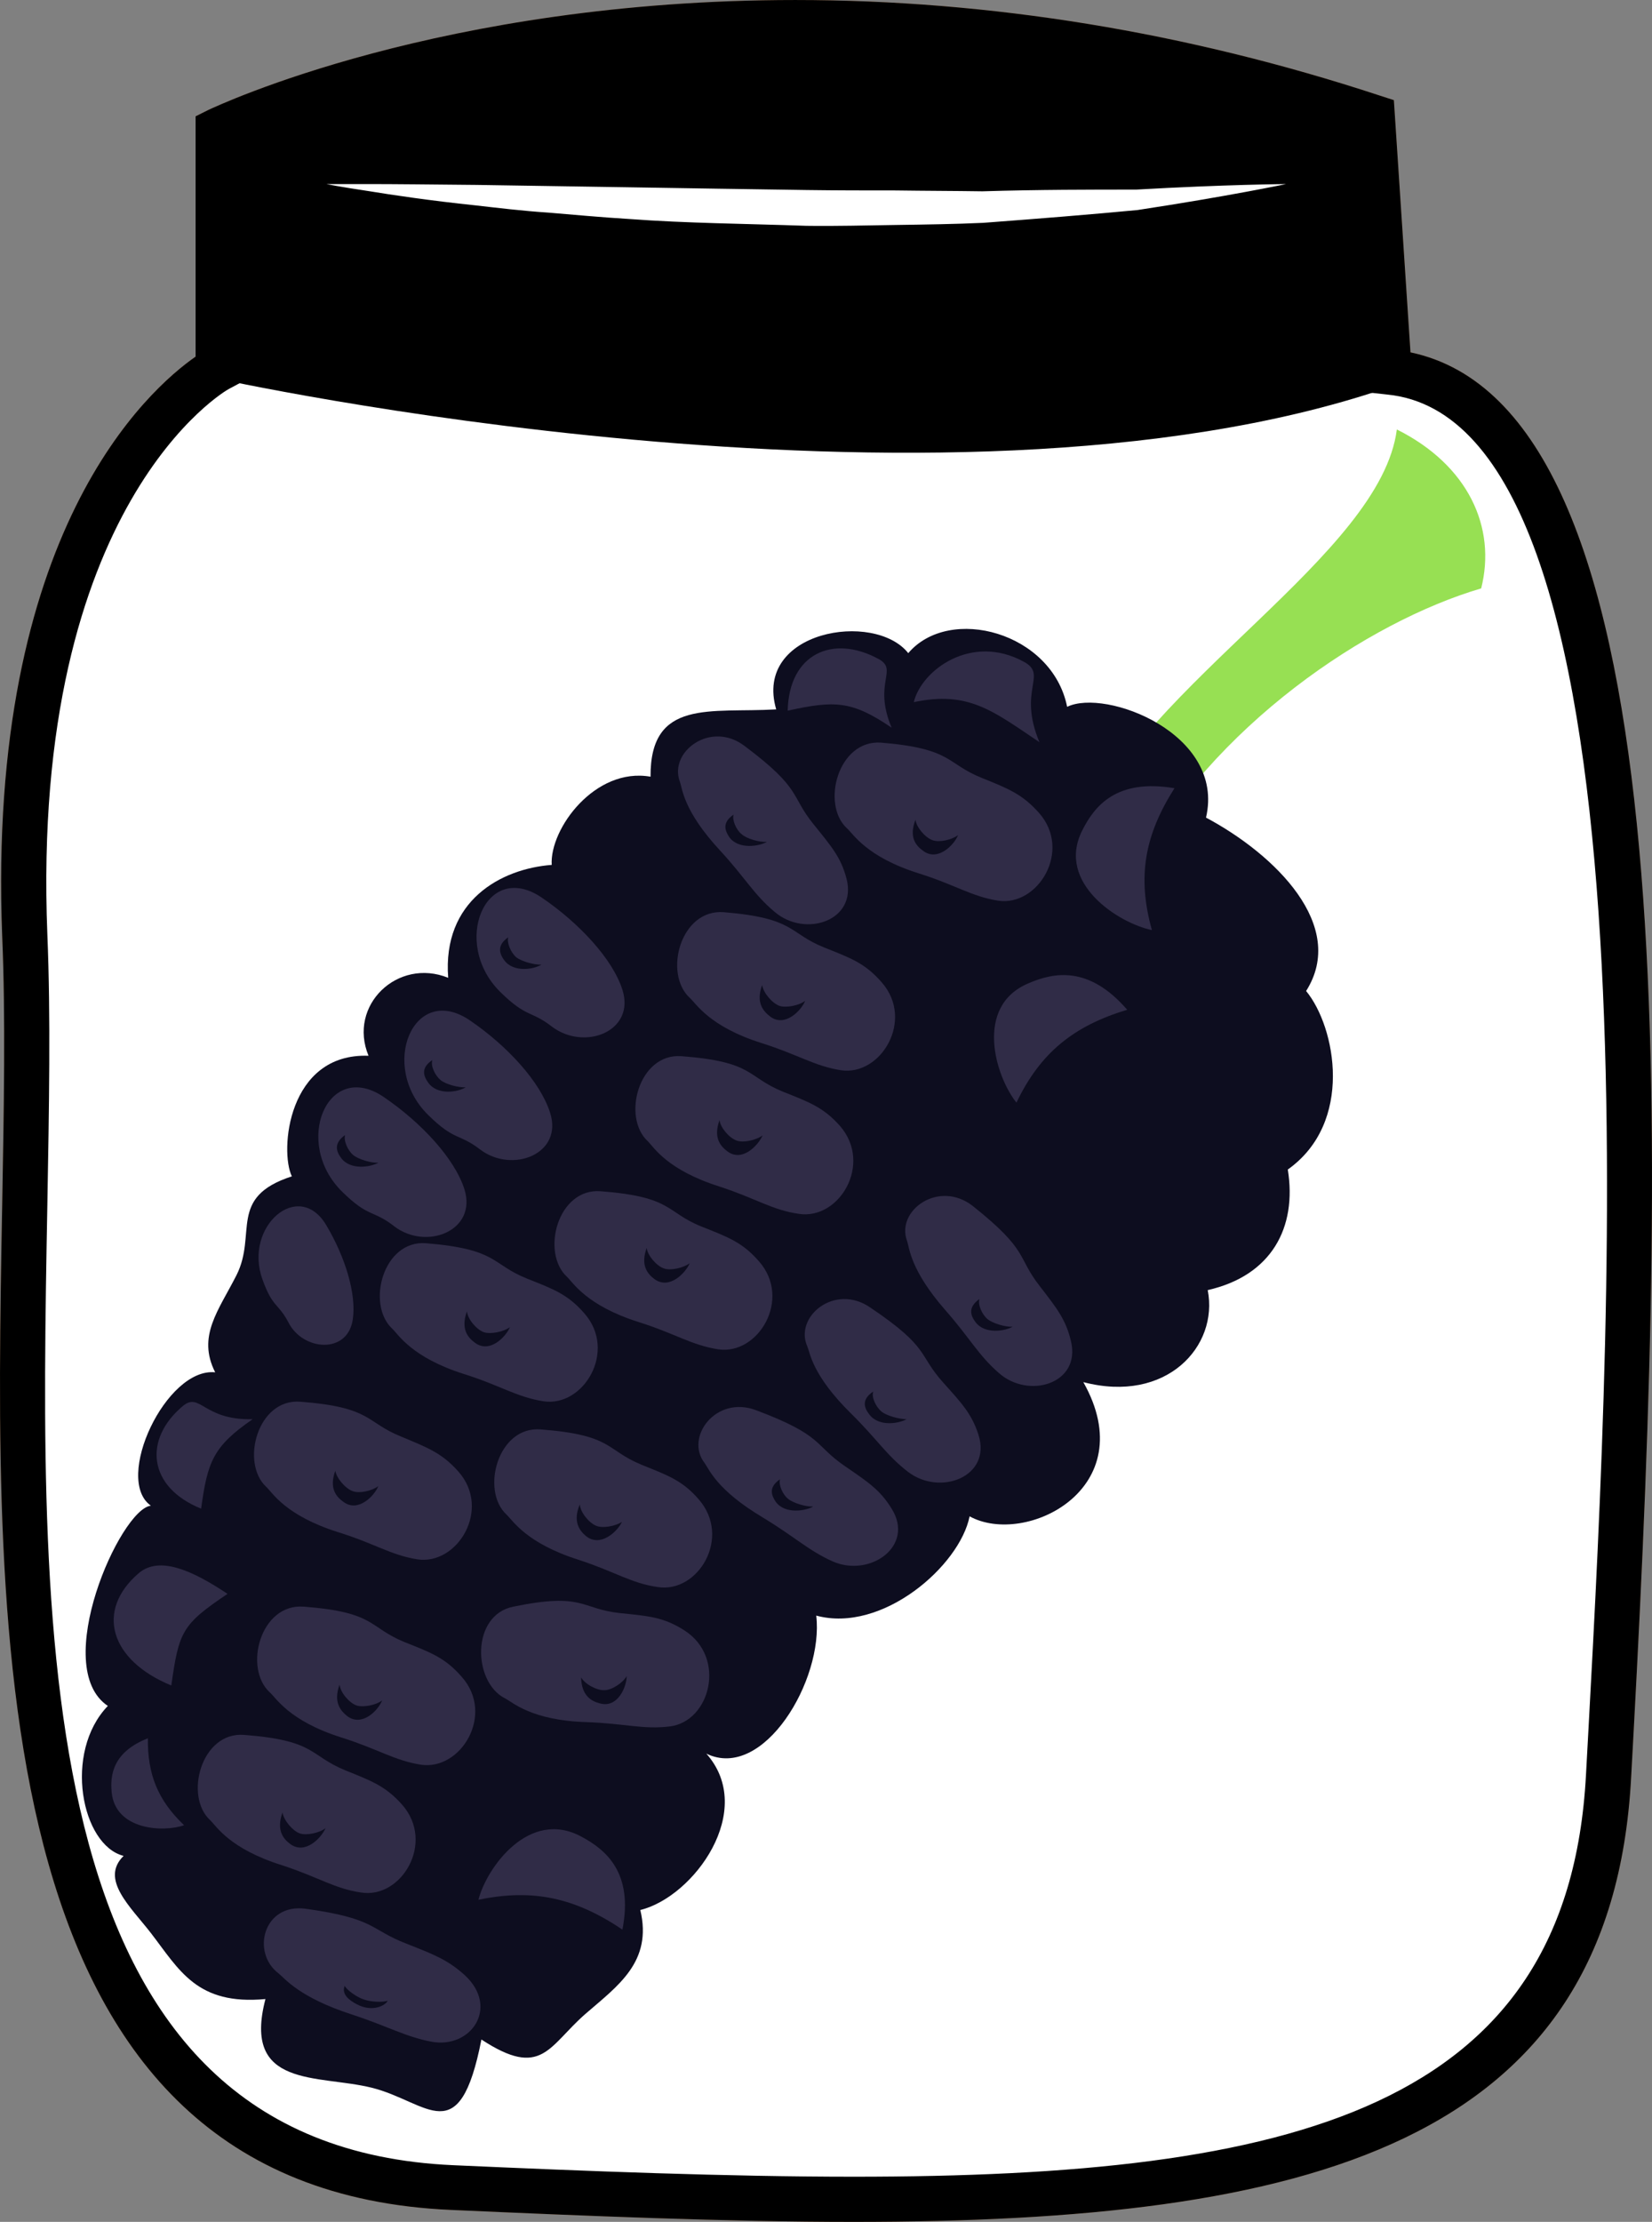 <?xml version="1.0" encoding="UTF-8" standalone="no"?>
<svg
   xmlns:dc="http://purl.org/dc/elements/1.1/"
   xmlns:cc="http://creativecommons.org/ns#"
   xmlns:rdf="http://www.w3.org/1999/02/22-rdf-syntax-ns#"
   xmlns:svg="http://www.w3.org/2000/svg"
   xmlns="http://www.w3.org/2000/svg"
   id="svg116"
   viewBox="0 0 3878.138 5215"
   style="clip-rule:evenodd;fill-rule:evenodd;image-rendering:optimizeQuality;shape-rendering:geometricPrecision;text-rendering:geometricPrecision"
   version="1.1"
   height="52.15mm"
   width="38.781mm"
   xml:space="preserve"><rect x="0" y="0" width="3878.138" height="5215" fill="#808080" stroke="none"/>
 <defs
   id="defs4">
  <style
   id="style2"
   type="text/css">
   <![CDATA[
    .fil5 {fill:#0D0D1F}
    .fil6 {fill:#302C47}
    .fil4 {fill:#97E053}
    .fil3 {fill:black;fill-rule:nonzero}
    .fil1 {fill:#BA855A;fill-rule:nonzero}
    .fil0 {fill:#DDC8B1;fill-rule:nonzero}
    .fil2 {fill:white;fill-rule:nonzero}
   ]]>
  </style>
 </defs>
 <g
   transform="translate(-8507.849,-11805)"
   id="Vrstva_x0020_1">
  <g
   id="_384335048">
   <path
   style="fill:#ddc8b1;fill-rule:nonzero"
   id="path7"
   d="m 11769,12678 c 714,70 571,2246 515,3296 -56,1050 -1127,1035 -2714,966 -1274,-56 -971,-1876 -1013,-2939 -42,-1064 445,-1330 445,-1330 v -560 c 0,0 1146,-549 2718,-31 z"
   class="fil0" />
   <path
   style="fill:#ba855a;fill-rule:nonzero"
   id="path9"
   d="m 9073,12145 v 558 l -28,15 c -5,2 -466,268 -426,1280 8,193 4,408 0,635 -19,1036 -40,2210 953,2254 313,14 644,27 940,27 1030,0 1677,-158 1719,-943 l 6,-110 c 54,-996 166,-3068 -473,-3130 l -45,-5 -40,-607 c -432,-138 -870,-209 -1304,-209 -699,0 -1181,184 -1302,235 z m 1439,4875 c -298,0 -630,-14 -945,-28 -1096,-48 -1073,-1330 -1054,-2360 4,-226 8,-440 0,-629 -37,-951 345,-1285 454,-1361 v -564 l 30,-15 c 22,-10 546,-258 1378,-258 456,0 918,75 1371,224 l 34,11 39,592 c 637,134 605,1736 524,3235 l -6,110 c -46,865 -763,1043 -1825,1043 z"
   class="fil1" />
   <path
   style="fill:#ffffff;fill-rule:nonzero"
   id="path11"
   d="m 11769,12678 c 714,70 571,2246 515,3296 -56,1050 -1127,1035 -2714,966 -1274,-56 -935,-1876 -977,-2939 -42,-1064 480,-1330 480,-1330 v -560 c 0,0 1110,-549 2683,-31 z"
   class="fil2" />
   <path
   style="fill:#000000;fill-rule:nonzero"
   id="path13"
   d="m 11759,12717 c -1043,353 -2749,-25 -2749,-25 l 12,-581 c 0,0 1131,-549 2703,-31 z"
   class="fil3" />
   <path
   style="fill:#ffffff;fill-rule:nonzero"
   id="path15"
   d="m 9274,12237 c 0,0 35,0 97,0 62,0 150,1 256,2 211,3 493,8 775,12 70,1 140,1 209,1 69,1 138,1 203,2 132,-4 255,-4 361,-4 210,-12 352,-13 352,-13 0,0 -138,29 -349,61 -105,10 -229,20 -362,30 -66,3 -134,4 -204,5 -70,1 -141,3 -211,2 -142,-5 -283,-6 -416,-16 -66,-4 -130,-10 -190,-15 -61,-4 -118,-11 -171,-17 -105,-11 -193,-24 -254,-34 -61,-9 -96,-16 -96,-16 z"
   class="fil2" />
   <path
   style="fill:#000000;fill-rule:nonzero"
   id="path17"
   d="m 9073,12145 v 558 l -28,15 c -5,2 -466,268 -426,1280 8,193 4,408 0,635 -19,1036 -40,2210 953,2254 313,14 644,27 940,27 1030,0 1677,-158 1719,-943 l 6,-110 c 54,-996 166,-3068 -473,-3130 l -45,-5 -40,-607 c -432,-138 -870,-209 -1304,-209 -699,0 -1181,184 -1302,235 z m 1439,4875 c -298,0 -630,-14 -945,-28 -1096,-48 -1073,-1330 -1054,-2360 4,-226 8,-440 0,-629 -37,-951 345,-1285 454,-1361 v -564 l 30,-15 c 22,-10 546,-258 1378,-258 456,0 918,75 1371,224 l 34,11 39,592 c 637,134 605,1736 524,3235 l -6,110 c -46,865 -763,1043 -1825,1043 z"
   class="fil3" />
  </g>
  <g
   id="_480411280">
   <path
   style="fill:#97e053"
   id="path20"
   d="m 11170,13853 -122,-98 c 149,-349 701,-647 739,-942 168,84 234,230 198,373 -265,78 -630,320 -815,667 z"
   class="fil4" />
   <path
   style="fill:#0d0d1f"
   id="path22"
   d="m 11013,13464 c -35,-175 -276,-240 -373,-126 -79,-100 -364,-53 -310,132 -154,9 -296,-26 -295,158 -130,-23 -237,122 -232,207 -119,9 -257,84 -243,265 -119,-48 -236,65 -187,183 -190,-7 -209,224 -180,283 -151,49 -81,135 -130,232 -42,83 -93,143 -50,228 -115,-12 -239,251 -151,313 -72,8 -237,379 -101,470 -105,109 -62,327 37,352 -56,55 16,119 64,181 67,87 108,170 269,155 -55,210 123,177 249,208 133,33 206,152 258,-113 142,93 157,16 244,-60 76,-66 158,-122 129,-244 126,-31 273,-234 155,-367 134,65 276,-173 258,-324 155,42 337,-117 360,-233 131,72 408,-65 267,-315 195,51 318,-84 292,-216 150,-34 210,-147 188,-283 155,-110 113,-334 43,-419 97,-153 -72,-320 -235,-407 46,-197 -236,-304 -326,-260 z"
   class="fil5" />
   <path
   style="fill:#302c47"
   id="path24"
   d="m 10155,14684 c -85,-34 -67,-70 -237,-83 -101,-8 -141,144 -79,201 14,13 45,67 168,106 86,27 123,54 187,64 94,14 173,-118 96,-206 -39,-45 -72,-57 -135,-82 z"
   class="fil6" />
   <path
   style="fill:#302c47"
   id="path26"
   d="m 10345,14367 c -85,-35 -67,-70 -237,-83 -101,-8 -141,144 -79,200 14,14 45,67 168,106 86,28 123,55 186,64 95,15 174,-117 97,-206 -39,-44 -72,-56 -135,-81 z"
   class="fil6" />
   <path
   style="fill:#302c47"
   id="path28"
   d="m 10443,14029 c -85,-34 -67,-69 -236,-83 -102,-8 -142,144 -80,201 15,13 45,67 168,106 86,27 124,54 187,64 94,14 173,-118 96,-206 -39,-45 -72,-57 -135,-82 z"
   class="fil6" />
   <path
   style="fill:#302c47"
   id="path30"
   d="m 10813,13631 c -85,-34 -68,-69 -237,-83 -101,-7 -141,145 -80,201 15,13 45,67 169,106 86,27 123,54 186,64 94,14 174,-118 96,-206 -39,-44 -72,-57 -134,-82 z"
   class="fil6" />
   <path
   style="fill:#302c47"
   id="path32"
   d="m 9745,14806 c -85,-34 -67,-69 -237,-83 -101,-8 -141,144 -79,201 14,13 45,67 168,106 86,27 123,54 187,64 94,14 173,-118 96,-206 -39,-45 -72,-57 -135,-82 z"
   class="fil6" />
   <path
   style="fill:#302c47"
   id="path34"
   d="m 10014,15243 c -85,-35 -67,-70 -237,-83 -101,-8 -141,144 -80,200 15,14 46,67 169,106 86,28 123,55 186,64 95,15 174,-117 96,-206 -38,-44 -72,-56 -134,-81 z"
   class="fil6" />
   <path
   style="fill:#302c47"
   id="path36"
   d="m 10491,15246 c -74,-51 -49,-71 -208,-131 -95,-36 -168,64 -121,124 11,15 28,63 137,128 76,46 106,77 164,103 87,38 193,-36 138,-124 -27,-44 -56,-63 -110,-100 z"
   class="fil6" />
   <path
   style="fill:#302c47"
   id="path38"
   d="m 10418,13740 c -56,-69 -26,-82 -162,-184 -80,-61 -179,14 -152,84 6,17 8,68 94,161 60,65 79,103 128,144 72,62 195,21 169,-78 -13,-50 -36,-76 -77,-127 z"
   class="fil6" />
   <path
   style="fill:#302c47"
   id="path40"
   d="m 10722,15050 c -60,-67 -30,-81 -171,-176 -84,-58 -179,22 -148,91 7,17 12,68 102,157 63,62 84,99 135,138 75,57 196,11 165,-87 -16,-50 -40,-75 -83,-123 z"
   class="fil6" />
   <path
   style="fill:#302c47"
   id="path42"
   d="m 9780,13912 c -132,-90 -214,106 -98,221 63,62 72,43 122,82 76,57 196,11 165,-87 -23,-72 -101,-156 -189,-216 z"
   class="fil6" />
   <path
   style="fill:#302c47"
   id="path44"
   d="m 9611,14200 c -132,-90 -215,107 -98,222 63,62 71,42 122,81 75,57 196,11 164,-87 -23,-72 -100,-156 -188,-216 z"
   class="fil6" />
   <path
   style="fill:#302c47"
   id="path46"
   d="m 9409,14380 c -132,-90 -215,107 -98,222 63,62 72,42 122,81 75,58 196,11 165,-87 -23,-72 -101,-156 -189,-216 z"
   class="fil6" />
   <path
   style="fill:#302c47"
   id="path48"
   d="m 9274,14681 c -65,-110 -195,3 -150,127 24,67 37,55 61,101 34,67 139,75 151,-7 9,-60 -18,-147 -62,-221 z"
   class="fil6" />
   <path
   style="fill:#302c47"
   id="path50"
   d="m 10949,14824 c -55,-70 -24,-82 -157,-188 -80,-63 -181,10 -155,81 6,17 7,68 90,163 58,66 77,105 125,147 70,63 194,26 170,-74 -12,-51 -33,-77 -73,-129 z"
   class="fil6" />
   <path
   style="fill:#302c47"
   id="path52"
   d="m 9450,15177 c -85,-34 -68,-69 -237,-82 -101,-8 -141,144 -80,200 15,14 45,67 168,106 87,27 124,54 187,64 94,14 174,-118 96,-206 -39,-44 -72,-56 -134,-82 z"
   class="fil6" />
   <path
   style="fill:#302c47"
   id="path54"
   d="m 9457,15659 c -85,-35 -67,-70 -236,-83 -102,-8 -142,144 -80,201 15,13 45,67 168,106 86,27 124,54 187,64 94,14 174,-118 96,-206 -39,-45 -72,-57 -135,-82 z"
   class="fil6" />
   <path
   style="fill:#302c47"
   id="path56"
   d="m 9318,15960 c -85,-35 -68,-70 -237,-83 -101,-8 -141,144 -80,200 15,14 45,67 169,106 86,28 123,55 186,64 94,15 174,-117 96,-206 -39,-44 -72,-56 -134,-81 z"
   class="fil6" />
   <path
   style="fill:#302c47"
   id="path58"
   d="m 9462,16367 c -86,-33 -71,-59 -237,-82 -99,-13 -128,103 -63,152 15,12 48,56 171,96 86,28 125,52 187,64 93,18 161,-80 79,-156 -41,-37 -74,-49 -137,-74 z"
   class="fil6" />
   <path
   style="fill:#302c47"
   id="path60"
   d="m 9962,15591 c -91,-10 -84,-49 -249,-15 -100,20 -95,177 -20,215 18,9 62,52 191,56 90,3 134,18 197,10 94,-12 133,-161 34,-225 -50,-32 -85,-34 -153,-41 z"
   class="fil6" />
   <path
   style="fill:#302c47"
   id="path62"
   d="m 10948,13547 c -52,-124 21,-158 -37,-189 -123,-67 -240,20 -258,95 128,-27 185,20 295,94 z"
   class="fil6" />
   <path
   style="fill:#302c47"
   id="path64"
   d="m 10601,13513 c -45,-107 18,-136 -32,-162 -106,-57 -209,-12 -212,122 110,-24 150,-24 244,40 z"
   class="fil6" />
   <path
   style="fill:#302c47"
   id="path66"
   d="m 9101,15136 c -117,3 -123,-66 -165,-30 -91,77 -82,189 44,240 15,-110 28,-146 121,-210 z"
   class="fil6" />
   <path
   style="fill:#302c47"
   id="path68"
   d="m 9042,15546 c -81,-54 -159,-90 -208,-49 -103,88 -68,205 76,264 18,-127 25,-143 132,-215 z"
   class="fil6" />
   <path
   style="fill:#302c47"
   id="path70"
   d="m 9969,16334 c 26,-133 -38,-187 -96,-218 -123,-67 -223,73 -242,148 129,-27 228,-4 338,70 z"
   class="fil6" />
   <path
   style="fill:#302c47"
   id="path72"
   d="m 8855,15885 c -82,32 -89,86 -85,127 9,89 122,94 170,77 -62,-59 -86,-120 -85,-204 z"
   class="fil6" />
   <path
   style="fill:#302c47"
   id="path74"
   d="m 11154,14175 c -90,-104 -172,-88 -232,-62 -128,54 -77,219 -28,280 56,-117 134,-180 260,-218 z"
   class="fil6" />
   <path
   style="fill:#302c47"
   id="path76"
   d="m 11265,13655 c -137,-23 -188,42 -217,100 -61,123 86,217 164,233 -35,-125 -17,-223 53,-333 z"
   class="fil6" />
   <path
   style="fill:#0d0d1f"
   id="path78"
   d="m 10197,14434 c -15,41 2,61 18,73 35,27 73,-14 83,-37 -15,11 -45,18 -61,12 -17,-6 -38,-30 -40,-48 z"
   class="fil5" />
   <path
   style="fill:#0d0d1f"
   id="path80"
   d="m 10297,14117 c -15,41 2,61 19,74 34,26 73,-14 82,-37 -14,11 -44,17 -60,12 -17,-6 -38,-30 -41,-49 z"
   class="fil5" />
   <path
   style="fill:#0d0d1f"
   id="path82"
   d="m 10026,14734 c -15,41 2,61 18,73 35,26 73,-14 83,-37 -15,11 -45,18 -61,12 -17,-6 -38,-30 -40,-48 z"
   class="fil5" />
   <path
   style="fill:#0d0d1f"
   id="path84"
   d="m 9604,14883 c -15,41 2,61 18,73 35,27 73,-13 83,-36 -15,11 -45,17 -61,12 -17,-6 -38,-30 -40,-49 z"
   class="fil5" />
   <path
   style="fill:#0d0d1f"
   id="path86"
   d="m 9295,15257 c -15,41 2,61 19,73 34,26 73,-14 82,-37 -14,11 -44,18 -60,12 -17,-6 -38,-30 -41,-48 z"
   class="fil5" />
   <path
   style="fill:#0d0d1f"
   id="path88"
   d="m 9305,15759 c -15,41 2,61 18,74 35,26 73,-14 82,-37 -14,11 -44,17 -60,12 -17,-6 -38,-30 -40,-49 z"
   class="fil5" />
   <path
   style="fill:#0d0d1f"
   id="path90"
   d="m 9171,16059 c -15,42 2,62 18,74 35,26 73,-14 83,-37 -14,11 -45,18 -61,12 -16,-6 -37,-30 -40,-49 z"
   class="fil5" />
   <path
   style="fill:#0d0d1f"
   id="path92"
   d="m 9872,15742 c 1,43 24,56 44,61 42,12 63,-39 63,-64 -9,16 -35,33 -52,33 -18,1 -46,-14 -55,-30 z"
   class="fil5" />
   <path
   style="fill:#0d0d1f"
   id="path94"
   d="m 9869,15336 c -17,40 -1,61 14,74 34,28 74,-10 85,-33 -15,10 -46,16 -61,9 -17,-7 -37,-32 -38,-50 z"
   class="fil5" />
   <path
   style="fill:#0d0d1f"
   id="path96"
   d="m 10339,15277 c -28,19 -20,38 -10,53 22,30 71,21 88,11 -17,1 -47,-8 -59,-18 -13,-10 -23,-34 -19,-46 z"
   class="fil5" />
   <path
   style="fill:#0d0d1f"
   id="path98"
   d="m 10558,15071 c -29,19 -21,39 -10,53 22,31 71,22 88,12 -17,0 -47,-8 -59,-18 -13,-11 -24,-34 -19,-47 z"
   class="fil5" />
   <path
   style="fill:#0d0d1f"
   id="path100"
   d="m 10807,14854 c -28,20 -20,39 -10,53 22,31 71,22 88,12 -17,1 -47,-8 -59,-18 -13,-11 -23,-34 -19,-47 z"
   class="fil5" />
   <path
   style="fill:#0d0d1f"
   id="path102"
   d="m 9701,14005 c -28,19 -20,39 -10,53 22,31 71,22 88,11 -16,1 -46,-7 -59,-17 -13,-11 -23,-35 -19,-47 z"
   class="fil5" />
   <path
   style="fill:#0d0d1f"
   id="path104"
   d="m 9523,14293 c -29,19 -20,39 -10,53 22,31 71,22 88,11 -17,1 -47,-7 -59,-17 -13,-11 -24,-34 -19,-47 z"
   class="fil5" />
   <path
   style="fill:#0d0d1f"
   id="path106"
   d="m 9318,14469 c -28,20 -20,39 -10,53 22,31 71,22 88,12 -17,1 -47,-8 -59,-18 -13,-11 -23,-34 -19,-47 z"
   class="fil5" />
   <path
   style="fill:#0d0d1f"
   id="path108"
   d="m 10230,13717 c -28,19 -20,38 -10,53 22,30 71,21 88,11 -17,1 -47,-7 -59,-18 -13,-10 -23,-34 -19,-46 z"
   class="fil5" />
   <path
   style="fill:#0d0d1f"
   id="path110"
   d="m 9317,16466 c -8,20 11,34 28,43 37,20 68,3 73,-8 -12,4 -39,3 -56,-3 -16,-5 -40,-22 -45,-32 z"
   class="fil5" />
   <path
   style="fill:#0d0d1f"
   id="path112"
   d="m 10657,13729 c -16,41 1,61 18,73 34,26 73,-14 82,-37 -14,11 -44,18 -60,12 -17,-6 -38,-30 -40,-48 z"
   class="fil5" />
  </g>
 </g>
</svg>